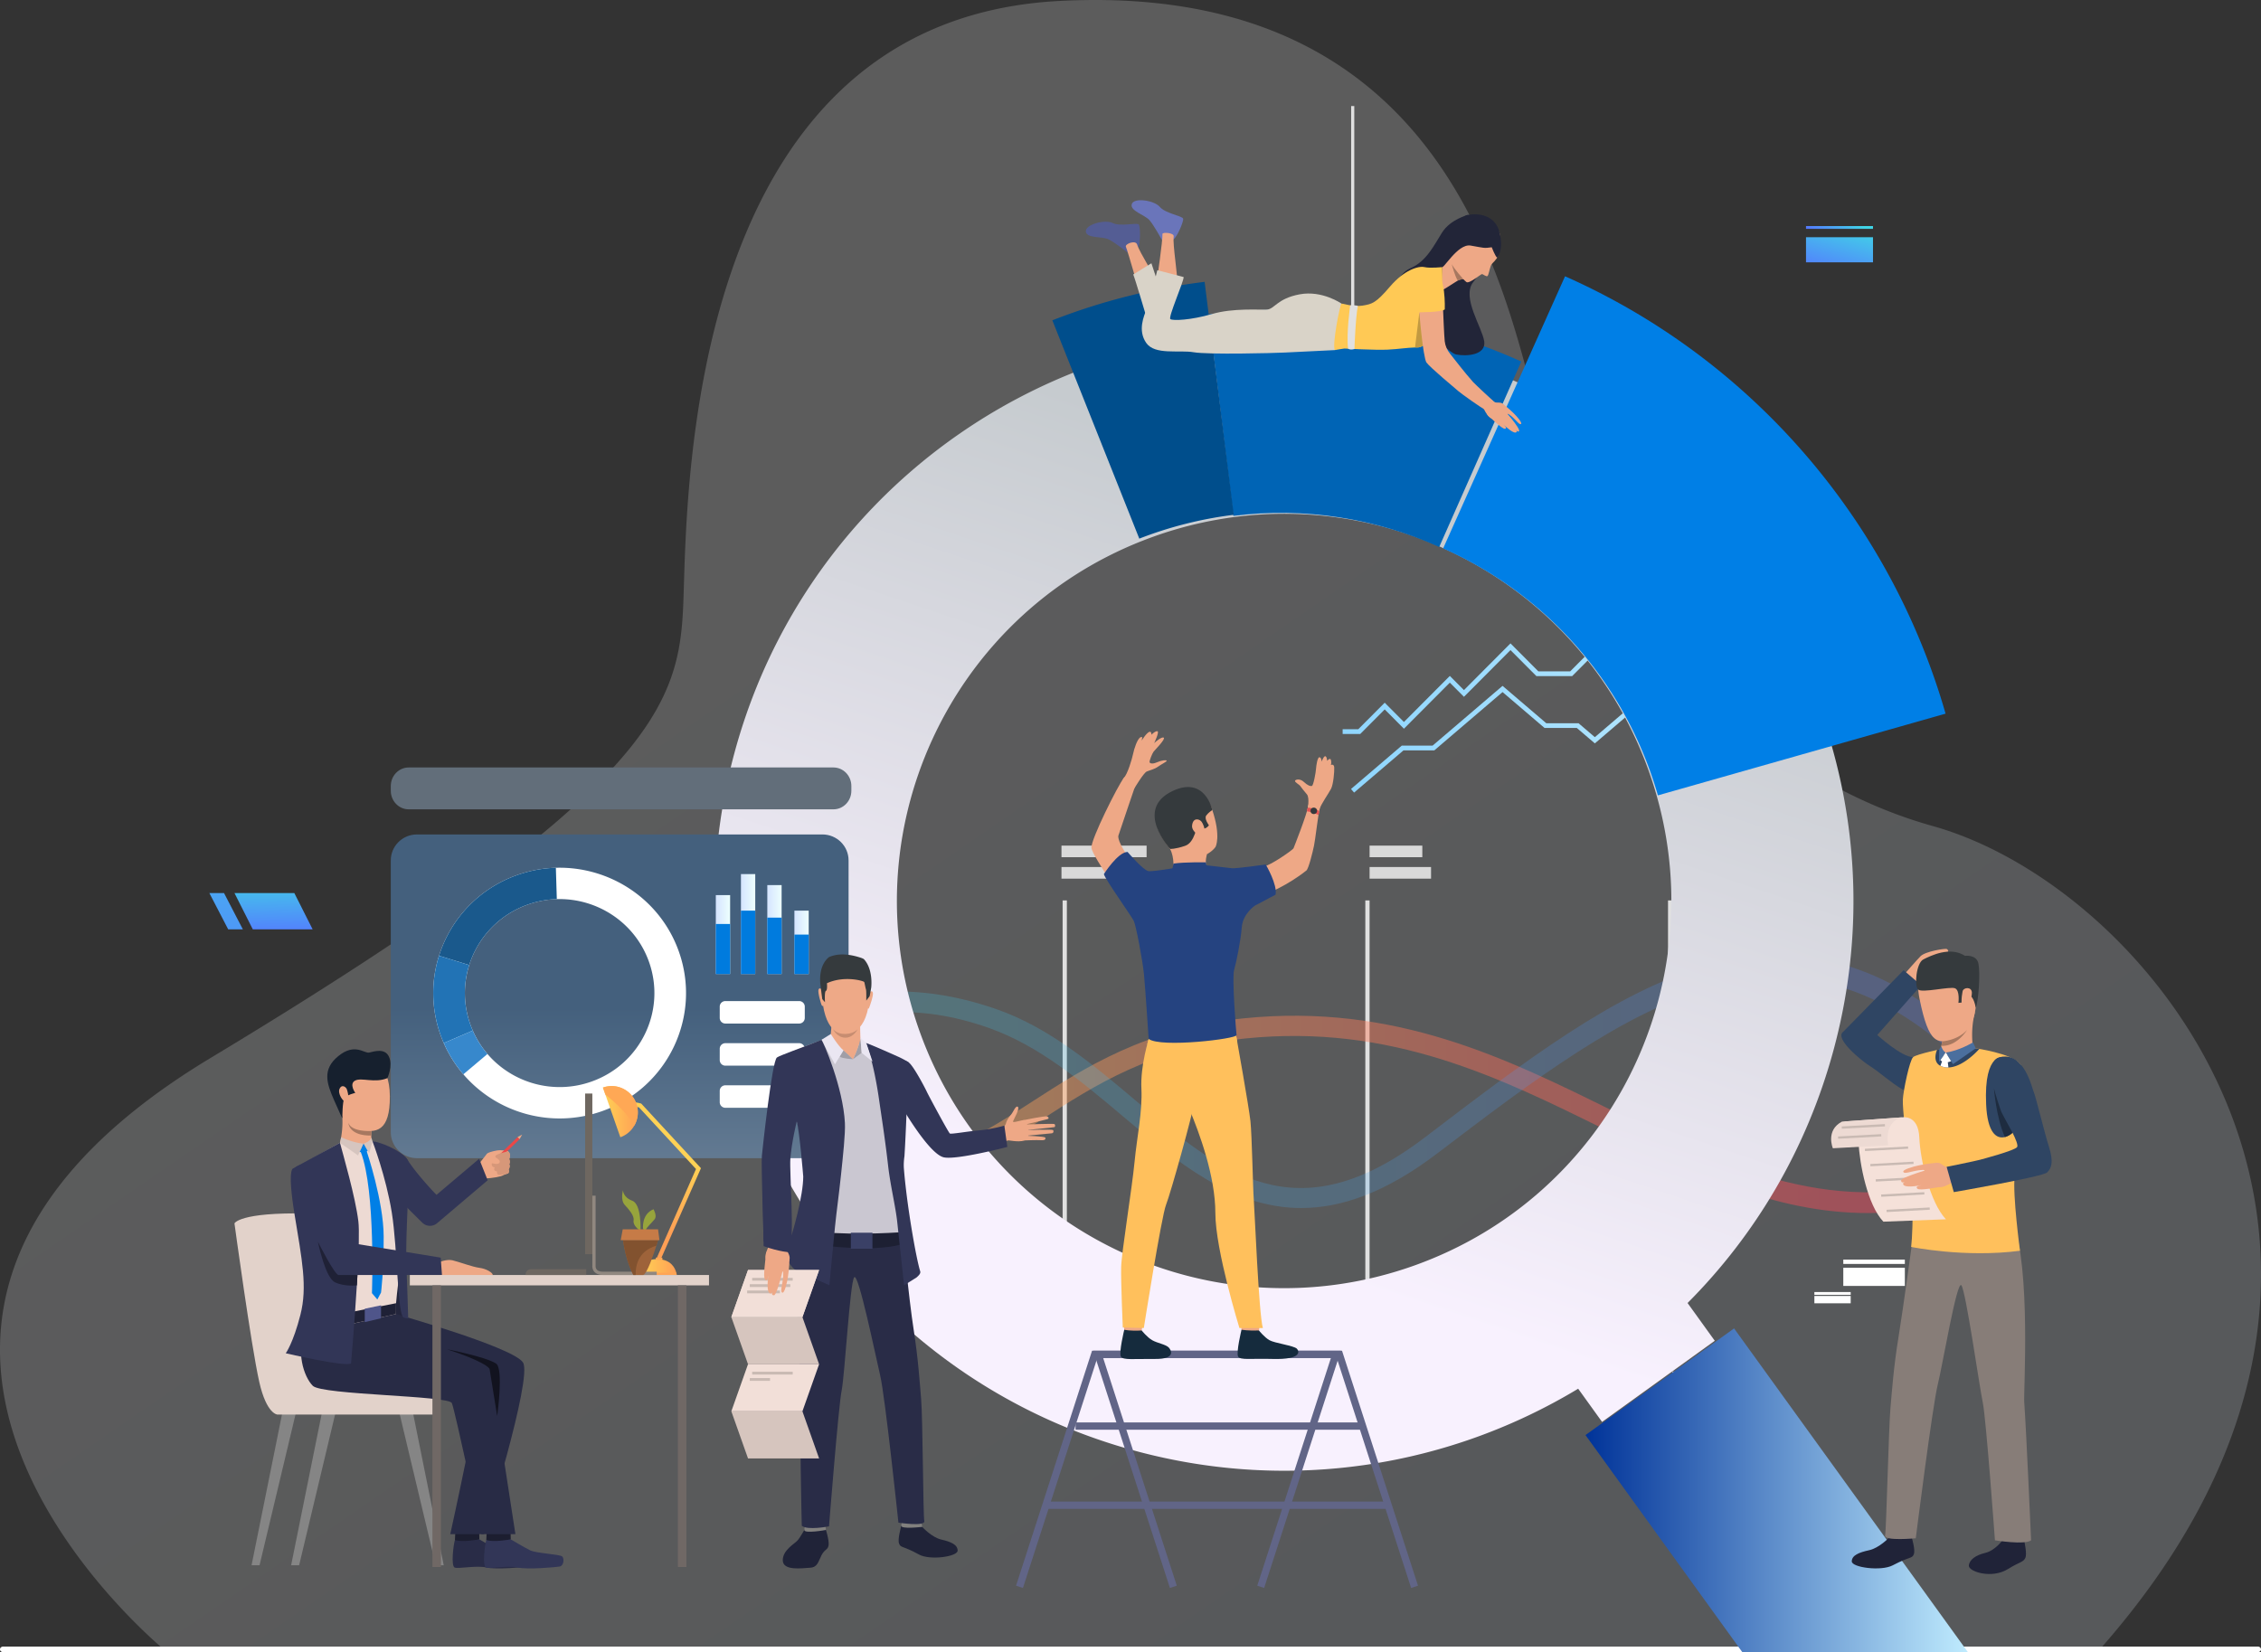<svg width="810" height="592" xmlns="http://www.w3.org/2000/svg">
    <rect width="100%" height="100%" fill="#333333" stroke="none"/>
    <defs>
        <linearGradient x1="73.731%" y1="43.794%" x2="30.857%" y2="81.933%" id="a">
            <stop stop-color="#FFF" offset="0%"/>
            <stop stop-color="#E8F0F9" offset="100%"/>
        </linearGradient>
        <linearGradient x1="0%" y1="50%" x2="100%" y2="50%" id="b">
            <stop stop-color="#FFC05C" offset="0%"/>
            <stop stop-color="#FF3857" offset="100%"/>
        </linearGradient>
        <linearGradient x1="0%" y1="50%" x2="100%" y2="50%" id="c">
            <stop stop-color="#40D5E6" offset="0%"/>
            <stop stop-color="#57F" offset="100%"/>
        </linearGradient>
        <linearGradient x1="0%" y1="50%" x2="100%" y2="50%" id="d">
            <stop stop-color="#8FD6FF" offset="0%"/>
            <stop stop-color="#BFEBFE" offset="100%"/>
        </linearGradient>
        <linearGradient x1="0%" y1="50%" x2="100%" y2="50%" id="e">
            <stop stop-color="#8FD6FF" offset="0%"/>
            <stop stop-color="#BFEBFE" offset="100%"/>
        </linearGradient>
        <linearGradient x1="62.159%" y1="15.353%" x2="40.743%" y2="76.371%" id="f">
            <stop stop-color="#C6CBCF" offset="0%"/>
            <stop stop-color="#F8F1FE" offset="100%"/>
        </linearGradient>
        <linearGradient x1="0%" y1="50%" x2="100%" y2="50%" id="g">
            <stop stop-color="#039" offset="0%"/>
            <stop stop-color="#BFEBFE" offset="100%"/>
        </linearGradient>
        <linearGradient x1="45.079%" y1="-55.469%" x2="53.502%" y2="125.064%" id="h">
            <stop stop-color="#40D5E6" offset="0%"/>
            <stop stop-color="#57F" offset="100%"/>
        </linearGradient>
        <linearGradient x1="39.999%" y1="-436.507%" x2="57.218%" y2="400.989%" id="i">
            <stop stop-color="#40D5E6" offset="0%"/>
            <stop stop-color="#57F" offset="100%"/>
        </linearGradient>
        <linearGradient x1="105.051%" y1="-25.089%" x2="-9.983%" y2="131.813%" id="j">
            <stop stop-color="#40D5E6" offset="0%"/>
            <stop stop-color="#57F" offset="100%"/>
        </linearGradient>
        <linearGradient x1="88.19%" y1="46.583%" x2="-.904%" y2="54.555%" id="k">
            <stop stop-color="#40D5E6" offset="0%"/>
            <stop stop-color="#57F" offset="100%"/>
        </linearGradient>
        <linearGradient x1="50%" y1="227.899%" x2="50%" y2="1242.402%" id="l">
            <stop stop-color="#626E7A" offset="0%"/>
            <stop stop-color="#F5F5F5" offset="100%"/>
        </linearGradient>
        <linearGradient x1="50%" y1="53.58%" x2="50%" y2="323.571%" id="m">
            <stop stop-color="#44607D" offset="0%"/>
            <stop stop-color="#F5F5F5" offset="100%"/>
        </linearGradient>
        <linearGradient x1="-.002%" y1="50%" x2="99.996%" y2="50%" id="n">
            <stop stop-color="#D5E4FF" offset="0%"/>
            <stop stop-color="#EDFFFE" offset="100%"/>
        </linearGradient>
        <linearGradient x1="-.003%" y1="50%" x2="99.996%" y2="50%" id="o">
            <stop stop-color="#D5E4FF" offset="0%"/>
            <stop stop-color="#EDFFFE" offset="100%"/>
        </linearGradient>
        <linearGradient x1="0%" y1="50%" x2="99.998%" y2="50%" id="p">
            <stop stop-color="#D5E4FF" offset="0%"/>
            <stop stop-color="#EDFFFE" offset="100%"/>
        </linearGradient>
        <linearGradient x1="0%" y1="50.001%" x2="99.998%" y2="50.001%" id="q">
            <stop stop-color="#D5E4FF" offset="0%"/>
            <stop stop-color="#EDFFFE" offset="100%"/>
        </linearGradient>
        <linearGradient x1="50.001%" y1="83.331%" x2="50.001%" y2="39.749%" id="r">
            <stop stop-color="#FF9F55" offset="0%"/>
            <stop stop-color="#FFD255" offset="100%"/>
        </linearGradient>
        <linearGradient x1="100.003%" y1="49.999%" x2=".001%" y2="49.999%" id="s">
            <stop stop-color="#FF9F55" offset="0%"/>
            <stop stop-color="#FFD255" offset="100%"/>
        </linearGradient>
        <linearGradient x1="100%" y1="50%" x2="0%" y2="50%" id="t">
            <stop stop-color="#FF9F55" offset="0%"/>
            <stop stop-color="#FFD255" offset="100%"/>
        </linearGradient>
    </defs>
    <g fill="none" fill-rule="evenodd">
        <path d="M260.3 143.43C248.064 189.286 201.022 272.62 117.55 296c-80.039 22.418-185.194 154.246-58.91 296h691.507s144.455-116.484-15.473-212.843c-159.928-96.359-168.08-126.31-169.49-163.541C563.771 178.385 565.034 7.424 430.5.343A244.28 244.28 0 0 0 417.697 0C294.43-.013 272.136 99.064 260.3 143.43" fill="url(#a)" opacity=".2" transform="matrix(-1 0 0 1 810 0)"/>
        <path d="M808.862 592H1.134a1.223 1.223 0 0 1-.802-.294A.943.943 0 0 1 0 591c0-.265.12-.519.332-.706.213-.187.501-.293.802-.294h807.728c.302 0 .591.106.805.293A.943.943 0 0 1 810 591c0 .265-.12.52-.333.707a1.222 1.222 0 0 1-.805.293z" fill="#FFF" fill-rule="nonzero"/>
        <g fill-rule="nonzero">
            <path fill="#E0E0E0" d="M380.68 322.639h1.525v159.38h-1.525zM489.123 322.639h1.525v159.38h-1.525zM597.566 322.639h1.525v159.38h-1.525z"/>
            <path fill="#D9D9D9" d="M273 303h25.974v4.154H273zM273 310.679h36.844v4.155H273zM380.274 303h30.495v4.154h-30.495zM380.274 310.679h19.499v4.155h-19.499zM490.648 303h18.897v4.154h-18.897zM490.648 310.679h22.025v4.155h-22.025zM599.091 303h27.526v4.154h-27.526zM599.091 310.679h22.025v4.155h-22.025z"/>
            <path fill="#B8B8B8" d="M381.443 491.46h17.253V497h-17.253zM490.648 491.46h17.253V497h-17.253zM599.091 491.46h17.253V497h-17.253z"/>
            <path d="M396.19 70.704c-33.823.002-63.226-14.565-93.878-29.747C264.469 22.214 225.339 2.833 173.203 8.14c-33.291 3.388-54.188 16.893-72.624 28.807-16.693 10.788-32.476 20.275-53.85 21.085C12.184 59.34.2 44.666 0 43.77v-9.418c.043.163 7.585 16.634 46.692 16.439 19.259-.097 33.473-9.283 49.931-19.919 19.126-12.36 40.804-26.37 75.842-29.936 54.225-5.52 94.315 14.336 133.083 33.538 40.566 20.092 79.276 38.934 128.223 22.587v7.742c-13.952 4.66-25.111 5.9-37.58 5.9z" opacity=".43" transform="translate(273 363.96)" fill="url(#b)"/>
            <path d="M193.163 90.477c-24.967.002-44.768-16.724-64.154-33.095-14.7-12.413-29.95-25.105-47.553-31.365C27.73 6.912.246 41.8 0 42.106V31.493c.29-.363 5.193-6.704 19.377-12.758 12.914-5.512 34.58-9.91 64.466.444 18.934 6.56 34.66 19.84 49.866 32.68 30.848 26.051 57.49 48.549 103.756 13.31 35.043-26.691 68.077-52.125 100.58-61.417 31.79-9.089 64.932-2.436 95.955 28.465l-.229 9.637c-65.9-65.928-122.011-24.158-191.89 29.065-18.51 14.099-34.458 19.557-48.718 19.558z" opacity=".22" transform="translate(273 342.382)" fill="url(#c)"/>
            <path fill="url(#d)" d="M410.096 246 409 244.71l18.184-15.54h11.044l25.057-21.411 15.672 13.392h11.557l5.84 4.991 18.149-15.508h9.211L561.904 178l1.096 1.29-38.664 33.04h-9.211l-18.77 16.039-6.464-5.523h-11.556l-15.05-12.86-24.435 20.88h-11.043z" transform="translate(75 38)"/>
            <path fill="url(#e)" d="M412.305 225H406v-1.702h5.603l9.467-9.504 6.884 6.91 16.444-16.506 5.059 5.077 16.672-16.736 9.99 10.029h11.392l17.582-17.65h15.163l11.21-11.251h13.72L558.802 160l1.199 1.203-14.111 14.165h-13.721l-11.21 11.253h-15.163l-17.582 17.649h-12.795l-9.289-9.324-16.672 16.736-5.059-5.078-16.444 16.507-6.884-6.91z" transform="translate(75 38)"/>
            <path d="m581.156 229.07-.031-.108c-16.27-56.746-56.879-105.249-112.983-130.207h-.005c-9.611-4.316-19.697-7.893-30.166-10.712-26.196-7.051-52.588-8.646-77.959-5.508-.02.005-.046.005-.067.01l-.036-.01a203.235 203.235 0 0 0-49.487 12.647c-.03.01-.062.026-.093.036-58.024 22.822-104.826 71.938-122.268 136.763-29.278 108.795 35.162 220.693 143.917 249.962 55.848 15.027 112.512 5.352 158.4-22.337l8.566 11.898 40.37-29.073-9.745-13.534c24.317-24.387 42.78-55.271 52.37-90.919 9.979-37.073 9.076-74.518-.783-108.908zM431.829 415.41c-72.106 25.84-151.51-11.662-177.35-83.77-25.36-70.766 10.287-148.569 79.78-175.86a141.355 141.355 0 0 1 3.986-1.498 139.104 139.104 0 0 1 29.763-7.113c25.52-3.18 50.911.909 73.582 11.037 33.304 14.876 60.729 42.793 74.005 79.846a143.264 143.264 0 0 1 2.829 8.78c19.92 69.662-17.406 143.779-86.595 168.577z" fill="url(#f)" transform="translate(75 38)"/>
            <path d="m697 255.72-40.26 11.437L593.947 285a142.795 142.795 0 0 0-2.833-8.767c-13.295-36.996-40.761-64.87-74.114-79.723l26.587-59.36h.005l2.796-6.246L560.677 99c67.719 30.033 116.72 88.423 136.323 156.72z" fill="#007FE6"/>
            <path d="m545 129.544-2.798 6.328L515.592 196c-22.72-10.243-48.166-14.378-73.741-11.162l-8.013-65.37-.838-6.855c26.284-3.294 53.628-1.623 80.77 5.749 10.833 2.939 21.282 6.677 31.23 11.182z" fill="#0064B5"/>
            <path d="M442 184.468a140.951 140.951 0 0 0-29.854 7.048c-1.346.476-2.677.972-3.997 1.484l-23.91-60.05L377 114.777A225.384 225.384 0 0 1 431.51 101l.042.01 1.589 12.691.839 6.717 8.02 64.05z" fill="#004E8C"/>
            <path fill="url(#g)" d="M630 554h-80.825L493 476.216 546.227 438z" transform="translate(75 38)"/>
            <g>
                <path d="M416.325 86.088s-2.882-5.29-4.522-7.193c-1.639-1.903-7.085-3.33-6.345-5.762.74-2.432 8.038-1.375 10.047 1.004 2.01 2.38 8.144 3.225 8.355 4.23.212 1.004-2.13 6.503-3.445 7.401-1.314.9-4.09.32-4.09.32z" fill="#6A75BA"/>
                <path d="M404.075 90.566s-4.694-3.721-6.954-4.817-7.826-.244-8.113-2.77c-.286-2.525 6.831-4.452 9.62-3.066 2.79 1.385 8.755-.274 9.348.564s.628 6.814-.221 8.16c-.85 1.348-3.68 1.93-3.68 1.93z" fill="#545D94"/>
                <path d="M414.5 100.254s2.05-14.011 1.957-16.442c-.027-.694 4.217-.436 4.019.899-.432 2.906 1.527 14.169 1.186 16.23-.34 2.063-7.336.612-7.162-.687z" fill="#EEA886"/>
                <path d="M408.08 104.281s-3.841-13.605-4.736-15.867c-.398-1.007 3.515-2.566 4.046-.77.832 2.818 7.029 12.397 7.535 14.425.507 2.027-6.49 3.473-6.846 2.212z" fill="#EEA886"/>
                <path d="M410.746 113.736s-4.125-13.905-4.76-15.385l6.505-4.018s3.014 8.882 3.437 11.103c.423 2.22-5.182 8.3-5.182 8.3z" fill="#D9D3C8"/>
                <path d="M525.877 77s-6.28 1.586-9.269 6.336c-2.988 4.748-5.57 10.218-11.186 12.7-5.615 2.48-5.652 8.874-5.214 9.86.437.987 17.687 20.373 21.45 21.123 3.765.749 10.812.228 10.058-4.754-.754-4.981-8.14-15.697-3.994-21.103 4.146-5.406 5.19-10.386 5.19-10.386l-7.035-13.777z" fill="#222538"/>
                <path d="M524.782 100.184s-.184-.06-.491-.089a3.566 3.566 0 0 0-1.47.176c-.147.05-.343.15-.574.286-1.493.88-5.024 3.267-5.502 3.323-.55.066-.086-8.171-.086-8.171s1.881-3.326 2.117-5.516c.237-2.19 6.006 9.991 6.006 9.991z" fill="#EEA886"/>
                <path d="M480.6 108.793s-6.901-4.838-14.992-3.33c-8.09 1.506-8.963 5.287-11.739 5.459-2.776.17-12.056-.623-19.671 1.598-7.615 2.22-14.04 2.458-14.912 1.824-.872-.634 4.76-13.323 4.76-15.067l-9.44-2.459s-2.697 11.261-3.754 13.799c-1.13 2.715-3.305 7.825-.212 12.265 3.094 4.442 11.74 2.44 16.975 3.335 5.235.895 28.666.321 32.758.102 4.442-.238 17.847-.872 17.847-.872l2.38-16.654z" fill="#D9D3C8"/>
                <path d="M537.276 83.72s.44 6.815-1.073 8.86c-.605.817-1.017 1.262-1.292 1.502-.388.338-.69.764-.863 1.249-.467 1.311-.755 3.156-1.127 3.55-.407.43-1.584-.663-2.01-.665-.426-.002-4.579 3.58-5.571 2.847-.993-.734-7.052-6.88-6.542-11.093.509-4.214 2.368-10.506 9.189-10.467 6.82.039 8.768 2.522 9.29 4.217z" fill="#EEA886"/>
                <path d="M516.663 116.247c-.13.28-2.638 4.284-5.386 6.608-1.14.965-2.322 1.64-3.392 1.64-.326 0-.645.005-.955.013-3.153.085-5.575.567-9.832.78-4.422.22-15.15-.397-15.468-.397-.317 0-3.41.555-3.41.555-1.11-1.348 1.824-16.574 2.38-16.653.555-.08 4.124 1.269 7.535.714 3.41-.555 4.759-.873 9.835-6.82 5.077-5.948 10.153-7.455 12.295-6.979 2.141.476 6.398 0 6.398 0s.185 20.143 0 20.54z" fill="#FFC955"/>
                <path d="M534.41 88.6s1.271 3.293 1.945 3.747c0 0 2.453-2.594.878-8.995-1.576-6.4-7.519-7.003-11.356-6.353-4.776.81-9.584 16.965-9.336 18.54.248 1.573 5.599-8.35 10.287-7.552 4.689.799 4.727 1.06 7.583.613z" fill="#222538"/>
                <path d="M524.29 100.095c-.356-.033-.873.004-1.464.203-.147.05-.348.123-.579.259-1.097-1.71-2.112-5.765-2.146-5.903.732 1.561 4.19 5.441 4.19 5.441z" fill="#A77860"/>
                <path d="M511.277 122.855c-1.14.965-2.322 1.64-3.392 1.64-.326 0-.645.005-.955.013l1.556-12.622 2.791 10.969z" fill="#C29941"/>
                <path d="m535.957 144.59-3.045 2.77c-2.626-1.407-9.209-6.144-10.475-7.222-1.329-1.132-10.184-8.537-11.4-10.226-1.228-1.688-2.78-19.133-2.623-19.932.157-.788 7.7-1.193 8.555.653 0 0 .394 9.949.597 11.615.191 1.665.83 3.17 1.972 4.571 1.581 1.94 4.948 6.442 8.208 10.083.777.868 7.206 6.823 8.211 7.688z" fill="#EEA886"/>
                <path d="M517.589 110.855s.475-13.25-3.834-13.085c-5.45.207-6.267 6.873-5.526 14.116 0 0 8.143.08 9.36-1.031z" fill="#FFC955"/>
                <path d="M534.49 143.293s.407.639.994.837c1.014.343 2.514-.317 3.254 1.012.74 1.328-2.832 4.647-3.792 4.848-.96.202-2.497-1.292-3.7-4.238-1.201-2.946 3.244-2.459 3.244-2.459z" fill="#EEA886"/>
                <path d="M538.424 144.728s1.823 1.386 3.665 3.167c1.617 1.562 3.26 3.613 2.846 4-.567.53-1.67-1.232-3.375-2.679-1.57-1.332-1.482-.817-1.482-.817s-.017-.148 1.416 1.622c1.54 1.903 3.13 4.162 2.656 4.488-.298.205-.311.26-.984-.345.313.426.24.567.074.706-.86.72-3.559-1.743-4.63-2.722.818.757 1.338 1.396.508 1.493-.951.112-4.611-3.535-6.047-4.721-1.566-1.294 5.353-4.192 5.353-4.192z" fill="#EEA886"/>
                <path d="M483.7 109.4s-1.455 10.426-.738 15.555c0 0 .759.563 2.268.108 0 0 .377-11.382 1.222-15.422 0 0-.464-.352-2.752-.242z" fill="#E0E0E0"/>
                <path fill="#E0E0E0" d="M484.045 38h1.126v79.285h-1.126z"/>
            </g>
            <g fill="#FFF">
                <path d="M660.358 451.347h22.05v1.549h-22.05zM660.358 454.266h22.05v6.511h-22.05zM650 462.966h13.008v1H650zM650 464.365h13.008V467H650zM686.029 443h1v18.243h-1z"/>
            </g>
            <path fill="url(#h)" d="M15.562 295H37l-6.562-13H9z" transform="translate(75 38)"/>
            <path fill="url(#i)" d="M6.747 295H12l-6.747-13H0z" transform="translate(75 38)"/>
            <path fill="url(#j)" d="M572 47h24v9h-24z" transform="translate(75 38)"/>
            <path fill="url(#k)" d="M572 43h24v1h-24z" transform="translate(75 38)"/>
            <path d="M223.58 252H71.42c-3.545 0-6.419-2.98-6.419-6.658v-1.684c0-3.677 2.874-6.658 6.419-6.658H223.58c3.545 0 6.419 2.98 6.419 6.658v1.684c0 3.677-2.874 6.658-6.42 6.658z" fill="url(#l)" transform="translate(75 38)"/>
            <g fill="#616587">
                <path d="M393.103 486.613h83.687l-26.376 81.578 2.467.809 27.481-85H391.22L364 568.191l2.467.809z"/>
                <path d="m421.586 568.191-26.376-81.578h83.686L505.533 569l2.467-.809L480.78 484h-89.142l27.481 85z"/>
                <path d="M385.318 509.688h102.43v2.612h-102.43zM374.766 538.053h122.549v2.613H374.766z"/>
            </g>
            <g transform="translate(391 262)">
                <path d="M44.454 41.483s2.1-3.668-1.23-13.498c-3.22-9.506-14.367-8.644-17.91-2.554-3.542 6.091-2.345 9.874 2.87 16.75 5.216 6.878 14.106 2.446 16.27-.698zM18.564 210.607s-.552 4.037-.621 4.644c-.069.606-6.136-.358-6.136-.358l-.491-4.806s6.489-.049 7.248.52z" fill="#EEA886"/>
                <path d="M18.008 214.737s1.922 2.433 3.78 3.494c1.86 1.06 4.782 1.48 5.881 2.577.794.792 2.89 4.203-4.831 4.134-7.721-.069-11.445.482-12.272-.826-.827-1.307 1.197-9.652 1.197-9.652s1.89.532 6.245.273z" fill="#152B3D"/>
                <path d="M60.572 210.607s-.552 4.037-.62 4.644c-.07.606-6.136-.358-6.136-.358l-.491-4.806s6.489-.049 7.247.52z" fill="#EEA886"/>
                <path d="M60.016 214.737s1.922 2.433 3.781 3.494c1.86 1.06 8.701 1.93 9.8 3.028.794.792 2.114 3.981-8.75 3.683-7.72-.212-11.445.482-12.273-.826-.827-1.307 1.197-9.652 1.197-9.652s2.4.426 6.245.273z" fill="#152B3D"/>
                <path d="M20.606 110.087s-3.11 9.65-2.701 17.967c.41 8.316-1.609 17.417-2.433 26.105-.92 9.685-4.684 32.614-4.82 37.795-.137 5.18.584 21.723.584 21.723l7.534.182s6.328-40.085 7.967-44.175c1.639-4.09 9.766-33.25 10.039-36.521.273-3.272-16.17-23.076-16.17-23.076z" fill="#FFC05C"/>
                <path d="M51.845 109.082s4.574 25.516 5.12 30.607c.546 5.09.91 24.632 1.184 27.813.273 3.182 1.82 41.63 3.277 46.357h-8.4S44.4 185.908 44.4 172.683c0-13.225-5.712-28.75-9.4-37.476-3.687-8.725-12.127-8.932-14.394-25.12 0 0 28.17-6.14 31.24-1.005z" fill="#FFC05C"/>
                <path d="M41.407 44.079s-.948 2.753 0 4.718c.948 1.965-12.108.786-12.108.786s.59-4.06-1.115-7.4c-1.706-3.341 13.223 1.896 13.223 1.896z" fill="#EEA886"/>
                <path d="M20 112.189s4.696 4.815 32.265-.75l-.42-2.357-31.341 1.178-.503 1.929z" fill="#FFC05C"/>
                <path d="M43.383 49.435s4.822.491 6.2.753c1.377.262 10.651-1.655 12.553-1.852 1.903-.196 10.015-5.745 10.278-6.4.262-.655 4.935-12.467 5.198-15.021.262-2.555 4.552-1.236 4.184.524-.688 3.292-1.572 11.285-2.056 13.602-.523 2.5-1.924 8.166-2.712 8.863-.787.697-8.091 6.244-15.242 8.602-7.151 2.358-12.534 5.829-12.534 5.829H14.01S.302 44.774.006 41.827C-.289 38.879 9.581 19.29 11.55 16.835c1.968-2.456 4.815.802 4.815.802S10.467 34.91 9.68 37.367c-.788 2.455 6.86 13.247 8.959 13.28 2.099.032 7.49-.655 9.884-.754 2.395-.098 4.92-1.146 4.92-1.146l9.94.688z" fill="#EEA886"/>
                <path d="M58.57 62.501s-4.313 2.864-4.707 7.775c-.394 4.912-1.968 12.673-2.755 15.326-.788 2.652.688 21.907.885 23.282.197 1.376-27.27 4.643-31.49 1.376 0 0-1.18-17.978-1.672-23.086-.492-5.109-2.854-17.487-3.641-19.157-.787-1.67-10.333-15.037-10.726-16.799 0 0 4.938-7.86 8.48-7.957 0 0 5.627 6.582 7.461 6.876 1.834.295 13.08-1.762 13.081-1.78 0 0 1.227 1.67 7.752-.296 0 0 7.77.876 9.033 1.037 1.531.195 12.17-1.333 12.17-1.333s4.269 7.195 3.521 10.828l-7.391 3.908z" fill="#254380"/>
                <path d="M77.365 28.45s.963-4.553-.197-5.86c-.66-.744-2.247-2.715-2.392-3.004-.146-.29-1.85-1.267-1.85-1.737 0-.47 1.668-1.05 3.118.29 1.45 1.338 2.357 1.628 2.937 1.483.58-.145 1.414-4.958 1.486-6.152.072-1.195.534-4.343 1.282-4.126.748.217.711 1.593.711 1.593s.87-2.389 1.45-1.919c.58.47.508 1.629.508 1.629s1.087-1.339 1.377-.362c.29.977 0 1.846 0 1.846s1.124-.616 1.197.904c.072 1.52-.327 5.972-1.124 7.564-.798 1.592-3.783 5.757-4.139 7.384-.356 1.627-4.364.467-4.364.467zM15.403 20.453s3.28-5.502 4.394-5.993c1.115-.491 2.69-.77 4.068-1.752 1.378-.982 3.198-1.801 3.1-2.128-.099-.328-1.722-.197-3.461.557-1.738.753-2.501.389-2.665-.004-.164-.393.927-3.168 1.451-3.823.525-.654 4.265-4.41 3.642-4.966-.624-.557-3.051 1.506-3.445 1.932 0 0 1.936-4.061 1.181-4.258-.754-.196-2.165 1.245-2.165 1.245s.164-3.471-3.575 2.161c0 0 .787-1.866-.361-1.244-1.148.622-2.264 4.126-2.624 5.894-.361 1.769-1.998 7.402-3.394 8.76-1.396 1.36 3.854 3.62 3.854 3.62z" fill="#EEA886"/>
                <path d="M28.184 42.182s1.728.152 5.402-1.114c3.674-1.266 3.948-7.68 4.742-6.92 1.622 1.55 3.152.48 3.765-.437 0 0-1.793-2.358-.963-3.493.832-1.135 2.185-1.964 2.185-1.964S40.73 15.82 28.972 21.485c-13.778 6.637-.788 20.697-.788 20.697z" fill="#353A3D"/>
                <path d="M41.407 48.797 40.993 47s-7.506-.153-11.6.44l-.432 2.148s5.244 2.375 12.446-.791z" fill="#254380"/>
                <path d="M39.556 32.576c-.682-1.131-3.203-1.894-3.5 1.31-.229 2.483 4.506 5.196 4.55 2.882.044-2.315-.596-3.44-1.05-4.192z" fill="#EEA886"/>
                <path d="M77.544 27.416s2.708.066 4.021 1.25c0 0 .086.753-.22 1.346 0 0-2.347-1.093-4.147-1.298 0 0 .03-.983.346-1.298z" fill="#E55353"/>
                <ellipse fill="#353A3D" cx="79.663" cy="28.542" rx="1.165" ry="1.163"/>
            </g>
            <g>
                <g fill="#EEA987">
                    <path d="M684.531 352.004s-2.38.321-2.361-.696c.018-1.016.181-2.343.181-2.343l2.18 3.04zM697.912 340.979l-7.815 6.103c.996-.191 2.664-.431 2.702.094.053.75-2.971 1.656-3.93 2.338-.878.625-1.8 1.74-2.045 1.792l-1.71 1.478-2.763-3.82s4.563-5.209 5.662-6.32c1.787-1.807 9.017-2.867 9.413-2.604.714.473.486.939.486.939z"/>
                </g>
                <path d="m688.266 353.04-6.304-5.388-21.618 22.045c-3.384 2.348 6.6 10.441 9.42 12.206 7.248 4.534 15.794 15.029 24.66 8.63 9.614-6.939-4.381-11.875-9.046-11.754-4.042.105-12.85-7.92-12.85-7.92l15.738-17.818z" fill="#2F4563"/>
                <path d="M676.857 550.87s-3.592 3.805-7.238 4.603c-3.646.797-6.196 1.815-6.224 3.998-.028 2.185 10.493 3.624 14.665 1.422 6.228-3.286 6.86-2.295 7.551-3.938.69-1.643-.829-6.035-.784-6.558.055-.645-7.97.472-7.97.472z" fill="#202338"/>
                <path d="M677.26 549.048s-.474 1.783-.403 1.821c.07.038 8.216.96 7.97-.472-.2-1.16-.485-2.421-.485-2.421l-7.082 1.072z" fill="#2F6B8C"/>
                <path d="M717.428 551.862s-2.643 3.707-6.177 4.563c-3.484.843-5.742 2.448-5.913 4.57-.17 2.123 8.215 4.903 14.108 1.174 3.871-2.45 5.315-2.31 6.095-3.867.78-1.557-.408-5.92-.33-6.425.096-.625-7.783-.015-7.783-.015z" fill="#202338"/>
                <path d="M717.535 550.029s-.174 1.792-.107 1.833c.065.04 7.829 1.427 7.783.015-.037-1.122-.492-2.518-.492-2.518l-7.184.67z" fill="#2F6B8C"/>
                <path d="M685.477 441.96s-3.772 27.655-5.313 37.004c-1.802 10.931-2.412 19.962-2.915 25.62-.632 7.115-1.47 43.532-1.912 45.613-.443 2.08 10.988.999 10.988.999s5.987-47.475 7.87-55.053c1.752-7.057 6.854-37.536 8.453-35.61 1.6 1.928 6.495 36.455 7.679 42.02 1.184 5.566 4.358 49.376 4.358 49.376s10.782 1.745 12.953 0c0 0-1.7-39.065-2.455-49.5-.288-3.976 2.492-47.603-4.17-65.197-3.522-9.297-35.536 4.729-35.536 4.729z" fill="#877D78"/>
                <path d="M696.545 375.637s-9.983 2.083-11.167 3.142c-1.286 1.127-3.553 12.16-3.689 15.234-.135 3.074 1.204 15.913 2.49 20.694 1.286 4.781 1.302 25.465.49 32.09 0 0 19.227 3.97 38.989 1.375 0 0-2.694-20.12-1.903-26.67 1.013-8.394 3.451-27.73 3.451-27.73s.016-10.887-1.513-12.628c-3.278-3.733-15.88-5.507-15.88-5.507h-11.268z" fill="#FFC05C"/>
                <path d="M711.535 395.822c.467 9.965 3.61 12.385 6.704 11.61.972-.241 1.925-.798 2.762-1.534 1.317-1.156 2.349-2.753 2.718-4.27 1.354-5.55 1.365-20.853-5.574-22.822 0 0-7.523-2.457-6.61 17.016z" fill="#2F4563"/>
                <path d="M681.68 400.348s5.571-.933 5.91 7.219c.338 8.151 3.836 23.294 9.533 29.329l-22.411.858c-5.698-6.035-8.497-20.486-8.922-28.633-.39-7.493-5.91-7.22-5.91-7.22l21.8-1.553z" fill="#F5E1D9"/>
                <path d="M694.754 381.68c.128.085.263.167.412.24.508.26 1.15.447 1.958.538a6.775 6.775 0 0 0 1.436.003c5.283-.52 10.53-6.62 10.53-6.62-10.61-1.623-15.158.372-15.158.372s-1.697 3.751.822 5.466z" fill="#2F4563"/>
                <path d="M697.023 344.778s-12.552-2.543-9.327 13.247c3.227 15.79 6.259 16.964 13.714 13.501 7.455-3.463 6.541-13.607 6.803-18.598.262-4.991-7.202-8.073-11.19-8.15z" fill="#EEA886"/>
                <path d="M694.974 377.818s2.471 1.648 11.84-2.517c0 0-.935-5.616.512-11.778 1.39-5.931-11.51 7.313-11.51 7.313.15.108.178.714.092 1.558-.023.228-.054.473-.094.729a17.49 17.49 0 0 1-.368 1.772c-.526 2.024-.472 1.155-.472 2.923z" fill="#EEA886"/>
                <path d="M707.797 361.08s-.63-4.255-2.442-4.367c-1.812-.113-2.33 2.487-2.33 2.487l-1.422.148s.587-4.507-1.236-5.229c-1.824-.721-11.675 1.735-13.154.484-1.48-1.25-.75-9.563 1.843-10.841 2.593-1.28 9.51-4.764 14.9-1.268 0 0 4.123-.576 4.815 2.777.693 3.353.09 13.278-.974 15.81z" fill="#353A3D"/>
                <path d="M703.09 355.224c.306-1.485 3.292-1.78 3.336.491.044 2.27-1.866 6.082-2.949 5.597-1.081-.486-.807-4.04-.386-6.088z" fill="#EEA886"/>
                <path d="M706.812 373.509s-4.898 2.982-9.745 3.653l2.579 4.151 8.167-5.676-1.001-2.128zM695.446 374.896s.517 1.709 1.621 2.266l-2.421 3.408.089-4.519.711-1.155z" fill="#4B6F9E"/>
                <path d="m697.067 377.162-1.917 2.698s1.213 1.549 3.826.375l-1.909-3.073z" fill="#FFF"/>
                <path d="M695.166 381.92c.508.26 1.15.447 1.958.538.296.032.592.044.89.038l-.29-2.514h-1.771s-.456.737-.787 1.938z" fill="#FFF"/>
                <path d="M695.488 374.735c5.554.297 9.11-5.518 9.217-5.688-3.488 3.846-8.891 4.076-8.891 4.076a24.135 24.135 0 0 1-.326 1.612z" fill="#A77860"/>
                <path d="M681.68 400.348s-6.67.626-5.26 10.02l-19.798 1.08s-2.732-6.399 3.259-9.546l21.799-1.554z" fill="#EDDAD3"/>
                <path fill="#C9BAB3" d="m673.978 407.198-15.463.84-.043-.813 15.462-.84zM675.3 403.6l-15.462.84-.044-.813 15.463-.839z"/>
                <g fill="#C9BAB3">
                    <path d="m683.594 411.617-15.462.84-.044-.813 15.463-.84zM685.538 417.067l-15.462.84-.044-.813 15.463-.84zM687.47 422.543l-15.462.839-.043-.812 15.462-.84zM689.414 427.993l-15.462.84-.043-.813 15.462-.84zM691.346 433.469l-15.462.839-.043-.813 15.462-.839z"/>
                </g>
                <path d="M698.841 417.906s-.86.409-1.604.204c-1.287-.353-2.385-2.157-4.067-1.23-1.681.926-.27 7.14.585 8.052.854.911 3.476.377 6.75-1.993 3.275-2.37-1.664-5.033-1.664-5.033z" fill="#EEA886"/>
                <path d="M693.782 416.651s-2.843.212-5.978.842c-2.75.553-6.088 1.626-5.958 2.326.196 1.064 2.832-.133 5.596-.494 2.543-.333 2.097.168 2.097.168s.12-.15-2.583.763c-2.906.981-5.986 2.158-5.892 2.734.118.713.193.792 1.305.611-.617.244-.639.451-.563.724.394 1.409 4.885.646 6.669.342-1.369.241-2.348.569-1.555 1.274.908.807 7.21-.565 9.514-.835 2.512-.295-2.652-8.455-2.652-8.455z" fill="#EEA886"/>
                <path d="M715.931 379.003c-2.038.676-3.127 3.583-1.887 9.62 1.371 6.675 2.908 9.922 3.792 11.494.885 1.572 5.664 9.624 4.79 10.899-.874 1.274-12.42 4.306-13.207 4.531-1.565.448-12.041 2.559-12.041 2.559l2.565 9.054s31.896-5.492 33.45-7.059c1.553-1.566 2.362-3.69.645-9.163-1.745-5.564-4.882-18.588-5.44-19.606-.556-1.018-3.477-15.377-12.667-12.33z" fill="#2F4563"/>
                <path d="M714.327 389.94s.717 10.228 3.912 17.492c.972-.241 1.925-.798 2.762-1.534 0 0-3.69-6.722-4.02-7.485-.331-.766-2.28-6.693-2.654-8.473z" fill="#1E2C40"/>
            </g>
            <g>
                <path d="M154.624 116H9.377C4.198 116 0 111.835 0 106.698V9.302C0 4.165 4.198 0 9.377 0h145.246C159.802 0 164 4.165 164 9.302v97.396c0 5.137-4.198 9.302-9.376 9.302z" fill="url(#m)" transform="translate(140 299)"/>
                <path fill="url(#n)" d="M0 7.538h5.127v28.276H0z" transform="translate(256.438 313.204)"/>
                <path fill="url(#o)" d="M9.002 0h5.127v35.815H9.002z" transform="translate(256.438 313.204)"/>
                <path fill="url(#p)" d="M18.448 3.944h5.127v31.871h-5.127z" transform="translate(256.438 313.204)"/>
                <path fill="url(#q)" d="M28.154 13.1h5.127v22.715h-5.127z" transform="translate(256.438 313.204)"/>
                <path fill="#007BDE" d="M256.438 331.085h5.127v17.934h-5.127zM265.44 326.304h5.127v22.715h-5.127zM274.886 328.805h5.127v20.214h-5.127zM284.592 334.881h5.127v14.138h-5.127z"/>
                <path d="M286.29 366.76h-26.423a2.014 2.014 0 0 1-2.022-2.006v-4.048c0-1.108.905-2.006 2.022-2.006h26.423c1.117 0 2.022.898 2.022 2.006v4.048a2.014 2.014 0 0 1-2.022 2.006zM286.29 381.852h-26.423a2.015 2.015 0 0 1-2.022-2.006v-4.048c0-1.108.905-2.007 2.022-2.007h26.423c1.117 0 2.022.9 2.022 2.007v4.048a2.015 2.015 0 0 1-2.022 2.006zM286.29 396.944h-26.423a2.014 2.014 0 0 1-2.022-2.006v-4.048c0-1.108.905-2.006 2.022-2.006h26.423c1.117 0 2.022.898 2.022 2.006v4.048a2.014 2.014 0 0 1-2.022 2.006z" fill="#FFF"/>
                <g>
                    <path d="M243.114 340.72c-6.777-18.8-24.888-30.348-43.976-29.779-4.621.138-9.3.986-13.89 2.615-13.903 4.934-23.873 15.922-27.97 28.902a44.375 44.375 0 0 0 .59 28.51 44.629 44.629 0 0 0 8.131 13.98c11.847 13.815 31.502 19.653 49.737 13.185 23.54-8.354 35.797-34.057 27.378-57.413zm-31.194 46.828c-13.67 4.851-28.407.473-37.288-9.884a33.426 33.426 0 0 1-5.26-8.383c-.3-.686-.58-1.386-.836-2.1a33.27 33.27 0 0 1-.442-21.373 33.73 33.73 0 0 1 20.969-21.669 34.178 34.178 0 0 1 10.413-1.961c14.31-.429 27.89 8.23 32.972 22.326 6.312 17.51-2.879 36.781-20.528 43.044z" fill="#FFF"/>
                    <path d="m168.094 345.809-10.815-3.351c4.096-12.98 14.066-23.968 27.97-28.902a45.547 45.547 0 0 1 13.889-2.614l.338 11.236a34.17 34.17 0 0 0-10.413 1.962 33.729 33.729 0 0 0-20.969 21.669z" fill="#1A598C"/>
                    <path d="m169.372 369.281-10.389 4.486a45.13 45.13 0 0 1-1.114-2.8 44.375 44.375 0 0 1-.59-28.509l10.815 3.35a33.269 33.269 0 0 0 .442 21.374c.257.713.536 1.414.836 2.099z" fill="#2273B5"/>
                    <path d="M166 384.946a44.62 44.62 0 0 1-7.017-11.179l10.39-4.486a33.44 33.44 0 0 0 5.259 8.383L166 384.946z" fill="#3788CC"/>
                </g>
            </g>
            <g>
                <path d="M288.445 547.68s-1.662 3.087-2.748 4.312c-1.086 1.226-5.246 3.415-5.268 7.054-.025 3.946 7.011 2.85 9.763 2.706 2.752-.143 2.96-2.251 4.119-4.486 1.158-2.234 2.326-1.855 2.543-3.657.218-1.802-1.122-5.929-1.122-5.929h-7.287z" fill="#202338"/>
                <path d="M295.637 546.489s.322 1.684.26 1.724c-.063.04-7.8 1.416-7.755.018.034-1.11.713-2.405.713-2.405l6.782.663z" fill="#81807E"/>
                <path d="M366.485 401.412s8.115-1.7 8.722-1.35c.607.351.645.808-.11.999-.754.191-7.807 1.875-7.807 1.875s9.84-.357 10.404-.185c.33.1.455.976.058 1.116-.397.141-10.162 1.073-10.162 1.073s9.188-.317 9.61-.025c.37.255.287 1.1-.395 1.173-.682.071-9.22.864-9.22.864s6.676.206 6.88.679c.126.29.268 1.04-1.45.93-1.718-.109-5.822.078-5.822.078l-.708-7.227z" fill="#EEA886"/>
                <path d="M330.363 547.096s3.391 3.768 6.833 4.557c3.442.79 5.85 1.797 5.877 3.959.025 2.161-9.907 3.586-13.847 1.407-5.879-3.253-6.477-2.272-7.128-3.898-.652-1.627.782-5.974.74-6.492-.052-.639 7.525.467 7.525.467z" fill="#202338"/>
                <path d="M329.982 545.294s.447 1.765.381 1.802c-.067.038-7.757.95-7.525-.467.19-1.148.458-2.397.458-2.397l6.686 1.062z" fill="#81807E"/>
                <path d="M322.989 439.631s2.797 27.033 4.252 36.287c1.7 10.82 2.277 19.76 2.751 25.36.597 7.045.712 41.695 1.13 43.754.417 2.06-9.265.57-9.265.57s-4.763-45.275-6.54-52.777c-1.655-6.985-7.795-37.058-9.305-35.15-1.51 1.907-3.381 35.094-4.5 40.603-1.117 5.51-4.518 48.639-4.518 48.639s-7.705 1.527-9.755-.2c0 0-.933-37.169-.22-47.497.27-3.936-4.635-47.196 1.655-64.612 3.325-9.204 34.315 5.023 34.315 5.023z" fill="#292C47"/>
                <path d="M275.05 443.468s4.717 1.426 6.691 1.065c1.978-.36.977-24.479 1.055-29.497.06-4.07 2.298-14.818 2.298-14.818l.003.018c.003.003.003.009.003.012l.003.018c.222.805 3.242 11.957 3.347 17.316.111 5.562-.728 26.835-.728 26.835l8.325.806 23.925.584 4.99-.586s-.596-9.097-.818-13.418c-.137-2.746-.674-7.663-.536-12.452 0 0-.087-5.049.416-7.223.054-9.596.639-19.1.639-19.1.323-4.35.548-8.418.677-12.214a95.19 95.19 0 0 0-3.338-1.685c-3.14-1.488-7.515-3.491-10.322-4.774-1.645-.751-3.254-1.3-3.254-1.3s-11.221-1.07-12.132-1.014c-.288.018-1.69.504-3.53 1.202-3.979 1.503-11.65 4.563-12.872 5.436-1.791 1.277-5.579 31.609-5.75 33.732-.308 3.826.909 31.057.909 31.057z" fill="#CAC7D1"/>
                <path d="M324.242 441.42s-16.421 1.392-30.803 0v4.697s21.599 3.104 31.523-.895l-.72-3.802z" fill="#1D2033"/>
                <path d="M310.237 373.738s2.67 6.245 4.675 20.204c.77 5.362 2.197 14.387 3.234 23.599v.003c.818 7.26 2.685 14.713 3.278 20.271.614 5.758 2.466 22.723 2.466 22.723l4.491-2.818c.642-.59 1.54-1.357 1.28-2.186-1.235-3.969-3.599-17.09-4.995-28.526 0-.008-.003-.014-.003-.023-.066-.552-.132-1.098-.195-1.64l-.009-.087a177.316 177.316 0 0 1-.638-6.486c-.12-1.539-.012-3.042.2-4.512.627-10.265.938-21.087.938-21.087.33-4.431.517-8.57.643-12.429-.727-.555-2.333-1.407-3.46-1.94 0 0-10.028-4.525-11.905-5.066z" fill="#323657"/>
                <path d="M309.394 376.995s.3 4.274-3.333 4.373c-3.633.1-6.517-3.372-6.517-3.372l6.03 1.548 3.67-3.096.15.547z" fill="#CAC7D1"/>
                <path d="M357.373 404.862s2.646-.734 3-2.308c.3-1.339 1.611-2.898 2.014-3.38.539-.643 1.516-3.215 2.269-2.564.752.65-1.418 4.309-1.73 5.162-.313.853 3.352-.645 4.2-.384.849.26 2.558 6.558-.056 7.291-2.614.733-5.775-.247-6.215-.025-.44.222-1.886.61-1.886.61l-1.596-4.402z" fill="#EEA886"/>
                <path d="M304.49 344.255s8.331 1.4 6.918 14.381c-1.413 12.982-8.767 11.837-9.26 11.819-.492-.019-7.397.156-7.761-15.717 0 0-.106-11.735 10.103-10.483z" fill="#EEA987"/>
                <path d="M308.14 366.692s0 5.347.22 6.505c.237 1.246-6.69 4.842-11.163.651 0 0 .905-5.84.624-7.902-.281-2.062 10.319.746 10.319.746zM311.44 355.613s.925-.962 1.25.025c.324.987-1.172 5.16-1.365 5.562 0 0-.17.38-.388.167-.217-.212.504-5.754.504-5.754zM294.482 354.617s-.884-.998-1.249-.026c-.364.973.968 5.343 1.134 5.612 0 0 .287.449.512.246.226-.203-.397-5.832-.397-5.832z" fill="#EEA987"/>
                <path d="M312.11 353.864c-.287 1.776-.558 3.096-.558 3.096l-1.213 1.576s.072-3.485-.113-4.032a10.59 10.59 0 0 1-.238-.973c-.14-.657-.281-1.398-.38-1.645-.155-.395-7.14-2.424-13.361.426 0 0 .052.536.049 1.134-.002.696-.08 1.475-.4 1.592-.596.217-.347 4.079-.347 4.079l-.97-1.114s-.28-2.017-.556-4.335l-.003-.017c-.063-.54-.126-1.097-.187-1.649-.139-2.331.093-6.566 3.144-9.053 2.058-.877 5.346-1.623 10.826.047 0 0 1.366.387 1.718.725 3.412 3.738 2.589 10.143 2.589 10.143z" fill="#353A3D"/>
                <path d="M298.392 368.719s1.33 1.838 4.42 1.769c3.09-.07 4.43-1.673 4.43-1.673s-1.462 3.044-4.445 3.012c-2.983-.032-4.405-3.108-4.405-3.108z" fill="#C78D71"/>
                <path d="m308.682 377.256-3.108 2.288s2.61-5.51 2.665-7.717l.443 5.429z" fill="#A09EA6"/>
                <path fill="#EAE6F2" d="m308.239 371.827 2.114 1.958 2.224 6.602-3.895-3.131z"/>
                <path d="M360.873 410.97s-18.347 4.808-22.832 3.71c-2.073-.508-4.804-3.356-7.399-6.705a83.137 83.137 0 0 1-2.493-3.406l-.002-.005c-3.184-4.575-5.679-8.96-5.679-8.96s-9.41-10.976-1.859-15.87c0 0 3.183-.318 4.993 1.01 1.671 1.227 5.738 8.954 6.398 10.387.66 1.43 7.812 14.732 8.29 15.031.48.299 6.611-.792 9.85-1.06 5.28-.438 9.672-1.775 9.672-1.775l1.06 7.643z" fill="#323657"/>
                <path d="M307.839 373.796s-.86 3.004-2.265 5.748c0 0-3.263-2.845-4.29-3.858-1.026-1.014 6.555-1.89 6.555-1.89z" fill="#EEA987"/>
                <path d="m302.16 376.364 3.414 3.18s-4.036-.267-4.79-.936l1.377-2.244z" fill="#A09EA6"/>
                <path d="M297.633 370.505s2.73 4.418 4.528 5.86l-3.03 5.003-4.855-8.778 3.357-2.085z" fill="#EAE6F2"/>
                <path d="M283.139 415.264c-.348 4.658 1.632 30.428-.344 30.79-1.975.361-9.235-1.226-9.235-1.226s-.91-27.791-.619-30.704c.212-2.12 3.604-33.926 5.395-35.204 1.035-.739 8.7-3.442 12.46-4.918.688-.27 2.864-1.18 3.48-1.412.798.883 7.748 17.114 8.408 29.772.202 3.854-.706 11.99-1.396 18.637-.736 7.092-1.552 12.627-2.15 18.558-1.177 11.684-2.001 20.98-2.001 20.98l-11.685-5.176c-1.89-.942-4.508-4.804-3.798-6.786 2.701-7.53 6.103-20.393 6.107-27 0 0-1.303-16.179-2.337-19.735 0 0-1.842 7.502-2.285 13.424z" fill="#323657"/>
                <path fill="#3A4066" d="M304.815 441.709h7.74v5.727h-7.74z"/>
                <path fill="#EDDAD3" d="M287.464 471.95H262l5.975-16.876h25.464z"/>
                <path fill="#F2DFD8" d="M287.464 471.95H262l5.975-16.876h25.464z"/>
                <path fill="#D6C5BE" d="M267.975 488.828h25.464l-5.975-16.877H262z"/>
                <path fill="#F2DFD8" d="M287.464 505.704H262l5.975-16.876h25.464z"/>
                <path fill="#D6C5BE" d="M267.975 522.58h25.464l-5.975-16.876H262z"/>
                <path fill="#C9BAB3" d="M269.467 457.893h14.522v1h-14.522zM268.604 460.158h14.522v1h-14.522zM267.662 462.424h11.749v1h-11.749zM269.467 491.527h14.522v1h-14.522zM268.604 493.792h7.261v1h-7.261z"/>
                <path d="M281.342 446.377s.137.431.376 1.153c.413 1.248 1.744 2.672.924 4.375-.82 1.702-6.982.632-7.92-.162-.937-.795-.55-3.401 1.602-6.745 2.152-3.344 5.018 1.379 5.018 1.379z" fill="#EEA886"/>
                <path d="M282.834 451.292s-.059 2.808-.514 5.925c-.398 2.735-1.276 6.074-1.97 5.983-1.051-.138-.016-2.794.194-5.532.194-2.52-.273-2.055-.273-2.055s.14-.125-.613 2.581c-.81 2.91-1.804 6.002-2.373 5.938-.705-.08-.786-.149-.667-1.253-.207.62-.409.652-.68.592-1.4-.315-.886-4.774-.681-6.545-.166 1.359-.435 2.34-1.168 1.595-.837-.851.18-7.124.324-9.405.158-2.488 8.421 2.176 8.421 2.176z" fill="#EEA886"/>
                <path d="m283.447 428.292-.12 20.481s-4.107-.182-9.768-2.262l-.392-28.881 10.28 10.662z" fill="#323657"/>
            </g>
            <g>
                <path d="M35.124 29.43 20.975 61.499l-.38.86a3.79 3.79 0 0 1-1.573-.164l.312-.707L33.347 29.73 12.927 7.638l-3.064-.67.32-1.48 3.526.773 21.415 23.17z" fill="url(#r)" transform="translate(215.995 389.156)"/>
                <path d="M13.336 67.697H26.43s-.022-.318-.144-.8c-.393-1.565-1.829-4.878-6.925-4.878s-5.923 3.313-6.029 4.877c-.033.484.003.8.003.8z" fill="url(#s)" transform="translate(215.995 389.156)"/>
                <path d="m0 .54.885 2.523 5.36 15.285a9.361 9.361 0 0 0 4.98-4.14 9.47 9.47 0 0 0 .747-7.906C10.247 1.385 4.887-1.195 0 .541z" fill="url(#t)" transform="translate(215.995 389.156)"/>
                <path d="M237.3 450.656v.703c-.244.081-.483.13-.71.156a3.79 3.79 0 0 1-1.573-.165c-.06-.02-.092-.033-.092-.033v-.677l.404.003 1.641.01.33.003z" fill="#FFA855"/>
                <path d="M229.33 456.853h13.096s-.022-.318-.144-.801h-12.954c-.033.484.003.8.003.8z" fill="#FFA555"/>
                <path d="m215.995 389.697.885 2.522c3.129 2.482 7.984 6.774 10.34 11.144a9.47 9.47 0 0 0 .747-7.905c-1.725-4.917-7.085-7.497-11.972-5.761z" fill="#FFA855"/>
                <path d="M171.81 416.755s2.283-2.904 2.643-3.336c.361-.432 1.778-.84 3.435-1.154 1.658-.314 3.99.079 4.178.311.188.232.479.366.554 1.176.075.81-.266 1.562-.266 1.562s.519.93.036 1.823c0 0 .451.901-.242 1.825 0 0 .418.894-.135 1.52 0 0-1.42.412-1.912.73-.493.32-3.49.955-6.429 1.077 0 0-2.768-.925-1.861-5.534z" fill="#EEA886"/>
                <path fill="#858585" d="m105.982 506.336-13 54.533H90.12l11.024-54.651zM120.164 506.336l-13 54.533h-2.863l11.024-54.651zM143.101 506.336l13 54.533h2.863l-11.024-54.651z"/>
                <path d="M155.404 506.867H99.39s-3.901-.09-6.514-11.72C89.937 482.068 84 438.375 84 438.375s1.574-4.065 26.2-3.545l44.094 57.561s1.504 9.075 1.11 14.477z" fill="#E2D2CA"/>
                <path d="M157.128 452.338s2.854-1.248 4.994-.744c2.14.503 7.153 2.385 9.63 2.697 2.476.313 4.834 1.761 4.788 2.589-.046.827-19.118 1.504-19.21-.381l-.202-4.16zM171.81 416.755s-3.725 2.464-3.807 3.22c-.134 1.25.634 5.133.726 5.077.093-.055 5.618-2.8 5.618-2.8l-2.536-5.497z" fill="#EEA886"/>
                <path d="M171.733 551.583s4.8 2.872 6.973 3.94c2.174 1.068 10.63 1.395 11.463 2.195.834.801.521 3.344-.881 3.6-1.402.256-11.682 1.165-15.11.35-3.428-.816-9.844.525-11.264.036-1.419-.49-.483-8.19.07-9.918.554-1.728 8.75-.203 8.75-.203z" fill="#292C47"/>
                <path d="m171.66 548.324.074 3.259s-6.43 1.193-8.75.202l.162-3.579 8.513.118z" fill="#1C1E30"/>
                <path d="M182.972 551.583s4.8 2.872 6.973 3.94 10.63 1.395 11.463 2.195c.833.801.521 3.344-.881 3.6-1.403.256-11.683 1.165-15.11.35-3.428-.816-9.845.525-11.264.036-1.42-.49-.483-8.19.07-9.918.554-1.728 8.749-.203 8.749-.203z" fill="#323657"/>
                <path d="m182.897 548.324.075 3.259s-6.43 1.193-8.75.202l.162-3.579 8.513.118z" fill="#1C1E30"/>
                <path fill="#24263D" d="m145.131 472.445-7.301-1.283 4.868-12.334z"/>
                <path d="M123.254 474.973s36.695 7.839 42.421 10.287c5.727 2.448 9.163 3.457 9.592 4.681.43 1.225 9.377 59.778 9.377 59.778h-12.169s-9.448-44.22-10.594-46.958c-1.145-2.736-46.528-2.88-49.821-6.194-3.293-3.312-6.156-12.387-2.577-20.525 3.579-8.139 13.77-1.069 13.77-1.069z" fill="#282B45"/>
                <path d="M141.838 470.856s42.082 11.911 45.527 17.357c3.507 5.545-14.03 61.506-14.03 61.506h-12.026s11.596-52.432 10.164-54.736c-1.431-2.305-64.853-.072-53.042-18.942 11.811-18.87 23.407-5.185 23.407-5.185z" fill="#282B45"/>
                <path d="M137.464 412.015c1.583-.829 6.865.986 8.425 3.43 3.626 5.682 10.48 12.702 10.48 12.702l15.283-12.925 3.062 7.704-18.14 15.383a3.917 3.917 0 0 1-5.276-.186c-4.766-4.656-14.573-14.443-15.33-16.89-1.002-3.24-1.53-7.635 1.496-9.218z" fill="#323657"/>
                <path d="M132.292 379.101s7.301 1.225 7.373 13.684c.072 12.46-4.626 13.636-11.74 11.812-4.282-1.1-8.303-7.203-6.728-17.934 1.575-10.73 11.095-7.562 11.095-7.562z" fill="#EEA987"/>
                <path d="M133.249 408.846s10.062 3.677 11.565 5.982c1.504 2.305.532 23.043-.327 30.46-.859 7.419-3.221 23.407-2.649 25.568l-23.407 5.186s-7.516-27.512-7.731-31.906c-.215-4.393-5.727-24.847-3.078-26.504 2.649-1.656 14.173-8.138 14.173-8.138l11.454-.648z" fill="#EDDAD3"/>
                <path fill="#1F2136" d="m118.43 476.041-1.145-4.249 24.606-4.82-.053 3.884z"/>
                <path fill="#4F558A" d="m130.672 468.947 5.833-1.224v4.645l-5.833 1.368z"/>
                <path d="M128.055 456.856c-.062 1.215-.141 2.446-.204 3.692l-.016.016c-.831 13.669-2.07 27.968-2.07 27.968-1.71 1.437-23.39-3.63-23.39-3.63s2.667-3.646 5.24-13.747c2.588-10.086.564-19.777-2.118-36.191-2.667-16.415-.455-16.32-.455-16.32l16.754-9.154c1.098 4.198 5.538 19.429 6.589 28.157.377 3.188.141 10.812-.33 19.209zM133.41 408.876s4.88 12.678 6.949 25.61c2.11 13.184 2.007 37.057 4.295 37.639 2.288.582 1.583.193 1.583.193s-.43-14.422-.639-19.204c-.467-10.67 1.513-34.724.596-37.154-.916-2.43-7.486-6.124-12.783-7.084z" fill="#323657"/>
                <path d="M133.013 406.885c0 .774.063 1.484.235 1.958 0 0-1.286 5.05-11.452.647 0 0 2.008-7.529 0-13.843l11.452 7.15s-.141 1.137-.204 2.462a18.792 18.792 0 0 0-.031 1.626z" fill="#EEA987"/>
                <path d="M122.21 407.487s3.996 1.946 8.028 2.321l-1.964 4.206-6.478-4.52.415-2.007zM130.238 409.808s2.812-.938 2.791-2.321l.382 1.389-1.147 4.435-2.026-3.503z" fill="#D6C5BF"/>
                <path d="M138.791 386.31s2.043-4.41.564-7.645c-1.48-3.237-5.345-1.892-7.11-1.508-1.766.384-5.107-3.553-11.024 1.248-5.918 4.802-4.152 9.843-1.527 15.845 2.625 6.002 2.943 6.463 2.943 6.463s.02-6.09.733-7.172c.84-1.27 3.911-1.932 3.911-1.932s-2.338-3.217-.047-4.418c2.29-1.2 7.032 1.022 11.557-.881z" fill="#16202E"/>
                <path d="M124.275 390.36c-.311-.919-1.852-1.963-2.625-.24-.772 1.724 1.241 4.753 2.339 4.753 1.097 0 1.002-2.4.286-4.513z" fill="#EEA987"/>
                <path d="m130.238 409.808 1.47 2.54s-.68.784-2.863.442l1.393-2.982z" fill="#007FE6"/>
                <path d="M131.393 412.57s6.007 17.786 6.055 30.413c.048 12.628-.943 20.167-.943 20.167l-1.322 2.487-1.935-2.271s1.366-36.668-3.98-50.522c.001 0 1.902-.911 2.125-.275z" fill="#007FE6"/>
                <path d="M106.904 417.632c4.394-1.804 8.95 4.321 11.384 10.444 2.434 6.121 7.087 17.26 7.087 17.26l32.505 5.3.459 6.217H120.41s-14.45-26.04-15.451-29.282c-1.002-3.24-1.215-8.642 1.944-9.939z" fill="#323657"/>
                <path fill="#E2D2CA" d="M146.819 456.853H254v3.715H146.819z"/>
                <path fill="#6E6760" d="M209.624 391.839h2.582v57.567h-2.582z"/>
                <path d="M215.953 456.853h19.315v-1.178h-19.315c-1.006 0-1.73-.241-2.153-.716-.51-.573-.43-1.343-.43-1.352l.006-.037v-25.143h-1.172v25.082c-.02.24-.066 1.333.709 2.218.653.747 1.676 1.126 3.04 1.126z" fill="#918880"/>
                <path d="M190.162 454.79h19.86v2.063h-21.74v-.17c0-1.045.841-1.893 1.88-1.893z" fill="#6E6760"/>
                <g fill="#706865">
                    <path d="M242.855 460.568h3.046V561.49h-3.046zM154.918 460.568h3.046V561.49h-3.046z"/>
                </g>
                <path d="M128.055 456.856c-.062 1.215-.141 2.446-.204 3.692l-.016.016s-4.224.563-7.764-1.055c-3.556-1.625-6.024-13.939-6.197-14.586.36.71 6.04 11.933 7.436 11.933h6.745z" fill="#1F2136"/>
                <path d="M133.044 405.26a18.784 18.784 0 0 0-.031 1.625c-8.079.127-8.205-4.513-8.205-4.513 1.255 3.36 8.236 2.887 8.236 2.887z" fill="#A77860"/>
                <g>
                    <path fill="#EB4747" d="m185.438 407.434.721.752-8.832 8.577-.721-.752z"/>
                    <path fill="#EEA886" d="m185.418 407.425 1.66-.886-.938 1.638z"/>
                </g>
                <path d="M181.63 412.64s-4.189.908-4.17 1.668c.017.76.44 1.006.44 1.006l-1.606 1.234s-.675 1.462.927 1.777c0 0-.755 1.3.832 1.398 0 0-.162 1.086.56 1.276.722.19 3.4-.517 3.4-.517s.64-.425.257-1.517c0 0 .697-.838.23-1.819 0 0 .482-.782-.031-1.836 0 0 .83-1.797-.404-2.734 0 0-.26.025-.436.065z" fill="#D69779"/>
                <path d="M174.583 413.375s2.754.887 4.036 2.114c.29.277.523.607.387 1.022-.135.415-.841.751-2.055.436-1.214-.316-2.939-.1-2.939-.1s-1.145-.735.57-3.472z" fill="#EEA886"/>
                <path d="M178.111 507.402s-2.572-16.152-2.708-16.806c-.136-.655-2.754-3.01-15.265-7.133 0 0 13.907 2.72 17.554 5.11 2.81 1.84.42 18.829.42 18.829z" fill="#12131F"/>
                <g>
                    <path d="M230.474 456.853c1.373-.576 3.59-7.1 4.658-10.478.379-1.2.613-2.002.613-2.002h-12.558c1.085 7.8 3.72 12.48 3.72 12.48h3.567z" fill="#9E633A"/>
                    <path d="M231.481 440.487c0-.454 2.016-2.354 3.024-3.595 1.007-1.24-.388-3.594-.388-3.594-4.496 1.872-3.721 7.19-3.721 7.19s1.085.453 1.085 0zM228.923 440.689h.543s.388-9.185-2.946-10.433c-3.333-1.248-3.333-3.744-3.333-3.744s-1.008 3.432.62 5.226c1.628 1.794 3.488 3.9 3.178 5.616-.31 1.715 1.938 3.335 1.938 3.335z" fill="#97A43C"/>
                    <path d="M235.133 446.375c.378-1.2.612-2.002.612-2.002h-12.558c1.085 7.8 3.72 12.48 3.72 12.48h.82c-.152-7.303 4.627-9.702 7.406-10.478z" fill="#82522F"/>
                    <path fill="#C67B47" d="M235.742 440.487h-12.65l-.72 3.886h13.885z"/>
                </g>
            </g>
        </g>
    </g>
</svg>
